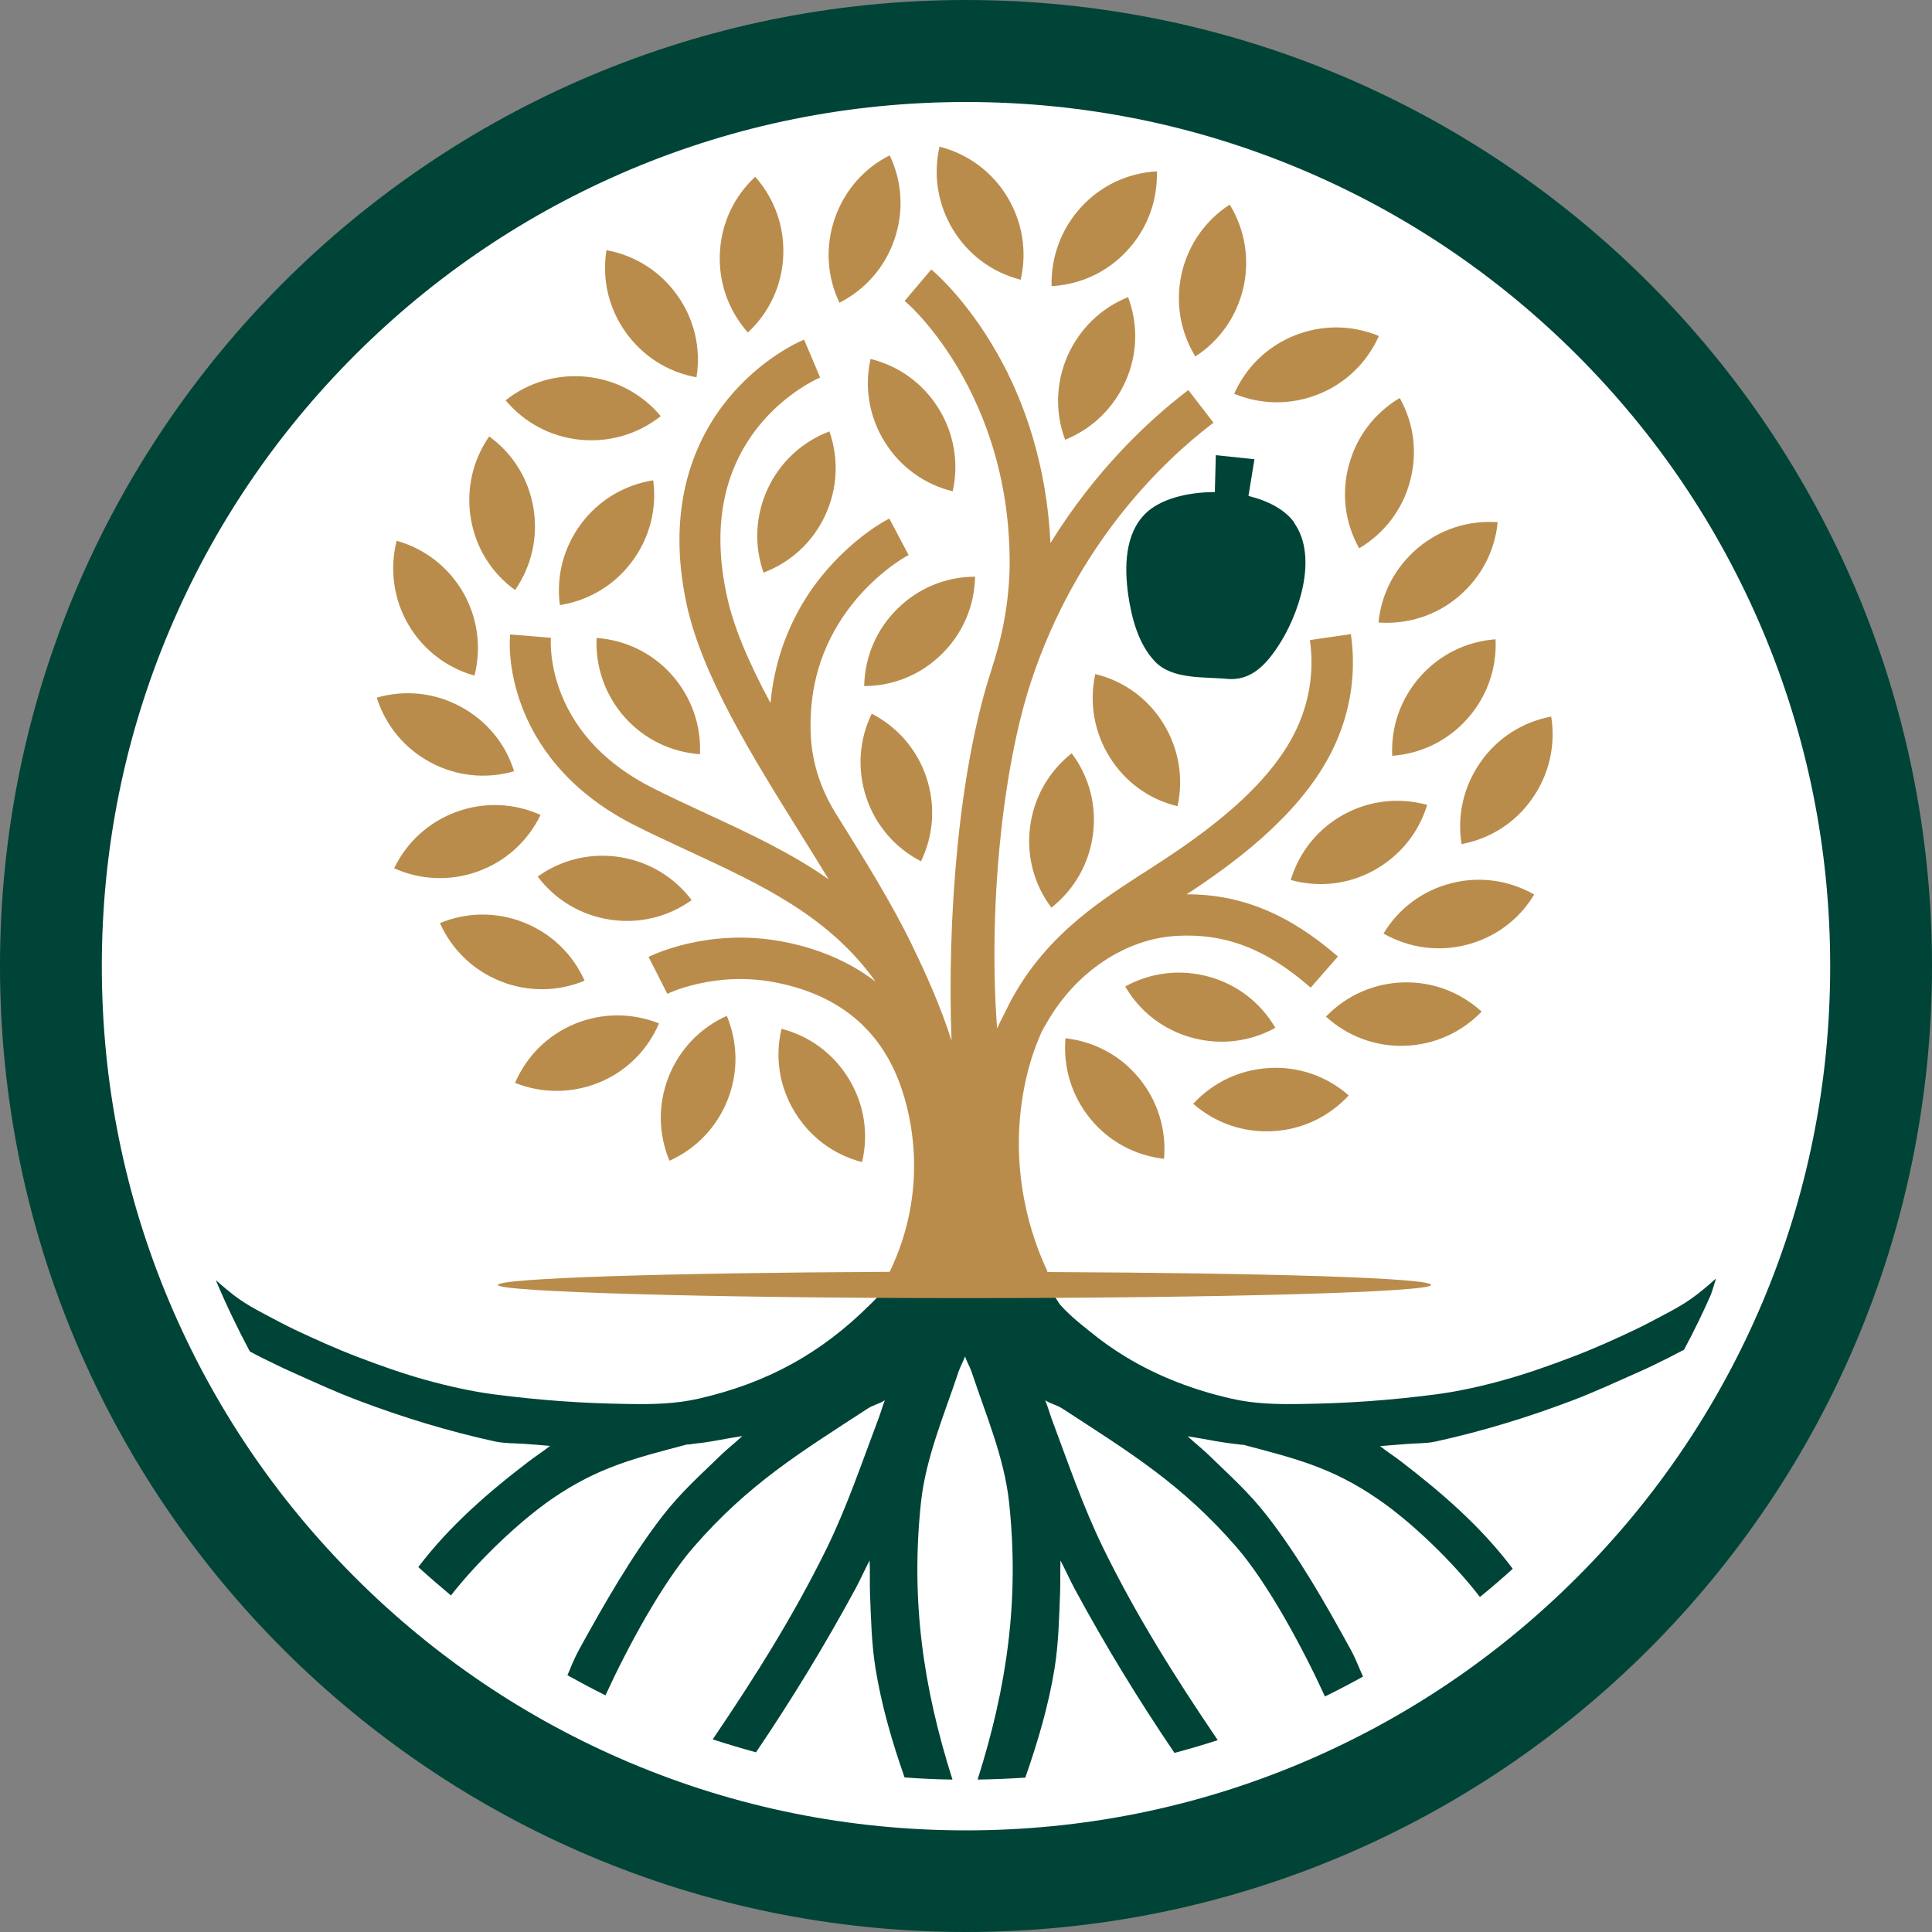 <?xml version="1.0" encoding="UTF-8"?>
<svg xmlns="http://www.w3.org/2000/svg" id="a" version="1.1" viewBox="0 0 1000 1000" width="720" height="720">
  <rect x="0" y="0" width="1000" height="1000" fill="#808080" stroke="none"/>
  <!-- Generator: Adobe Illustrator 29.5.1, SVG Export Plug-In . SVG Version: 2.1.0 Build 141)  -->
  <defs>
    <style>
      .st0 {
        fill: #004437;
      }

      .st1 {
        fill: #ba8c4b;
      }

      .st2 {
        fill: #fff;
      }
    </style>
  </defs>
  <g>
    <circle class="st2" cx="500" cy="500" r="483.5"/>
    <path class="st0" d="M500,52.8c60.4,0,119,11.8,174.1,35.1,53.2,22.5,101.1,54.8,142.2,95.9,41.1,41.1,73.3,88.9,95.9,142.2,23.3,55.1,35.1,113.7,35.1,174.1s-11.8,119-35.1,174.1c-22.5,53.2-54.8,101.1-95.9,142.2s-88.9,73.3-142.2,95.9c-55.1,23.3-113.7,35.1-174.1,35.1s-119-11.8-174.1-35.1c-53.2-22.5-101.1-54.8-142.2-95.9-41.1-41.1-73.3-88.9-95.9-142.2-23.3-55.1-35.1-113.7-35.1-174.1s11.8-119,35.1-174.1c22.5-53.2,54.8-101.1,95.9-142.2s88.9-73.3,142.2-95.9c55.1-23.3,113.7-35.1,174.1-35.1M500,0C223.9,0,0,223.9,0,500s223.9,500,500,500,500-223.9,500-500S776.1,0,500,0h0Z"/>
  </g>
  <path class="st0" d="M887.9,662c-4,3.6-8.1,7.1-12.5,10.2s-8.4,5.3-13.3,7.9c-4.9,2.6-9.9,5.3-15.3,7.9-10.7,5.1-22,10.2-33.4,14.5-11.3,4.3-23.5,8.6-35,11.8-11.5,3.2-23.6,5.9-35,7.4-23.9,3.1-46.1,4.7-70.2,5-11.7.2-24,0-36-2.8-19.2-4.4-37.8-11.4-54.7-21.7-6.4-3.9-12.5-8.2-18.2-12.9-3.6-2.9-7.3-5.8-10.7-9-1.7-1.6-3.3-3.2-4.9-5-.5-.5-3.1-5-3.4-5h-90.2c-1.2,1.6-3.2,3.3-4.6,4.8-25.7,25.6-53.5,40.7-88.7,48.8-12.1,2.8-24.3,3-36,2.8-24.1-.3-46.3-1.9-70.2-5-11.4-1.5-23.5-4.2-35.1-7.4-11.6-3.2-23.7-7.5-35-11.8s-22.6-9.4-33.4-14.5c-5.4-2.6-10.4-5.3-15.3-7.9-4.9-2.6-8.9-4.8-13.3-7.9-4.1-2.9-7.9-6.2-11.8-9.6,5.3,12.6,11.2,24.9,17.6,36.9,2.1,1.1,4,2.2,6.1,3.2,5.2,2.5,10.1,5,15.5,7.4,11.2,5,22.6,10.3,34.3,14.7,23.2,8.8,46.8,16,71,21.3,4.8,1,9.9.9,14.7,1.2s9.1.7,13.8,1.1c-3.3,2.6-7.4,5.3-10.7,7.8-21.3,16.2-41.3,33.6-57.5,54.9,5.5,5,11.2,9.9,16.9,14.7,14-17.9,35.2-38.2,52.3-50,24.3-16.7,43.4-21.1,70.1-28.2,0,0-.2.2,1.2,0,1.4-.3,6-.7,8.5-1.1,1.1-.2,2.7-.4,4.3-.7,4.4-.8,9.8-1.8,14.4-2.5-3.1,3-7.7,6.6-10.6,9.4-11.2,10.9-21,19.5-30.7,32-16.2,21-30.2,45.6-43.1,69-2.6,4.7-4.1,8.8-6.1,13.4,6.5,3.6,13,7.1,19.7,10.4,11.5-25.1,29.4-58.1,45.5-76.6,28.5-32.9,55.8-49.4,89.7-71.5,3.8-2.5,5.8-2.4,9.4-4.6-1.1,2.6-2.3,6.9-3.2,9.2-8.5,22.5-16.4,45.9-26.7,67-17.3,35.3-37.4,67.1-59.2,99.3,7.4,2.4,14.8,4.6,22.4,6.7,18.6-27.5,35.5-55.2,51.5-84.7,2.1-3.9,5.1-10.4,7.3-14.6.3,4.9,0,12,.2,16.6.5,13.3.8,26.2,2.8,38.9,3.2,19.8,8.6,38.2,15.1,56.8,8.2.6,16.4,1,24.8,1.1-15.2-47.8-21.7-92.9-16.3-143.5,2.5-23.2,12-45.2,19.4-67.5.7-2.2,2.6-5.7,3.4-8,.8,2.4,2.7,5.9,3.4,8,7.4,22.3,16.9,44.3,19.4,67.5,5.4,50.6-1.1,95.6-16.3,143.5,8.3-.1,16.6-.5,24.7-1,6.5-18.7,12-37.1,15.2-56.9,2-12.7,2.3-25.6,2.8-38.9.2-4.6,0-11.7.2-16.6,2.2,4.2,5.2,10.7,7.3,14.6,16,29.6,33,57.4,51.7,85,7.5-2,15-4.2,22.4-6.6-21.9-32.3-42.1-64.3-59.4-99.7-10.3-21.1-18.3-44.5-26.7-67-.8-2.3-2.1-6.6-3.2-9.2,3.6,2.2,5.6,2.1,9.4,4.6,33.9,22.1,61.2,38.6,89.7,71.5,16.2,18.7,34.2,52.1,45.7,77.2,6.7-3.3,13.2-6.7,19.7-10.3-2.2-4.8-3.7-9.1-6.4-14-12.8-23.4-26.8-48-43.1-69-9.7-12.5-19.5-21.1-30.7-32-2.9-2.8-7.5-6.5-10.6-9.4,4.6.7,9.9,1.7,14.4,2.5,1.7.3,3.2.5,4.3.7,2.4.4,7.1.9,8.5,1.1,1.4.3,1.2,0,1.2,0,26.7,7.1,45.8,11.5,70.1,28.2,17.4,11.9,38.9,32.6,52.8,50.7,5.8-4.7,11.5-9.6,17-14.6-16.2-21.6-36.5-39.2-58-55.7-3.3-2.5-7.4-5.2-10.7-7.8,4.7-.4,9-.7,13.8-1.1s9.8-.2,14.7-1.2c24.2-5.3,47.8-12.5,71-21.3,11.6-4.4,23-9.7,34.3-14.7,5.4-2.4,10.3-4.8,15.5-7.4,2.4-1.2,4.5-2.4,6.9-3.6.3-.1.7-.3,1.1-.5,5-9.3,9.7-18.9,14-28.7.9-2.6,1.7-5.2,2.5-7.9h0Z"/>
  <g>
    <path class="st0" d="M670,270.6c-4.8-6.8-13.6-11.4-23.8-13.9l3.1-19-20-2.1-.5,19.1c-14.3,0-28.3,3.6-35.9,11.1-10.7,10.5-11,27.6-8.9,42.4,1.8,12,5.2,25,13.7,34.1,9.1,9.6,25.5,7.9,37.4,9.1,12.1,1.1,19.8-6.9,26.3-16.7,10.8-16.2,21.1-46.2,8.5-64h0Z"/>
    <g>
      <path class="st1" d="M542.1,658.1s0,0,.1,0c-8-16.8-20.5-52.1-12-95.5,2.1-10.8,5.2-20.2,9-28.6.8-1.6,1.7-3.2,2.7-4.8,15-26.2,40.8-43.4,67.3-44.8,25.2-1.4,46.5,6.9,69.2,26.8l14.1-16.1c-25.1-21.9-50.1-32.3-78.3-32.2,22.9-15,56.9-39.4,74-71.8,13.1-24.8,13.2-47.9,11-62.9l-21.2,3.1c1.7,11.9,1.6,30.2-8.8,49.8-16.8,31.7-54.7,56.1-75.1,69.3-1.6,1-3,2-4.4,2.8-22.8,14.8-52.1,33.9-69.5,70.8-1.5,2.8-2.9,5.6-4.1,8.3-4.6-61,2.5-134,17.7-179.9,23.7-71.5,68.5-113.8,93.1-132.7l1.2-.9-13-16.9-1.2.9c-19.1,14.7-46.5,40-70.2,78.3-1.9-41.2-14-72.5-24-91.7-16.6-31.9-35.8-48.3-36.6-49l-1.1-.9-13.8,16.3,1.1.9c.2.1,17.2,14.9,31.8,43.3,14.1,27.5,21.4,57.9,21.5,90.5,0,18-3,36.5-9.1,55v.2c-17.5,52.7-23.3,130.4-21,192.9-5.8-18.2-13.2-34.4-20.1-48.7-10.6-22.1-25-45.1-40.2-69.5h0c-7.8-12.7-12.2-26.9-12.6-41.3-.8-23.4,5.5-44.4,18.7-62.7,13.8-19.1,30.5-28.3,30.7-28.4l1.3-.7-10-18.9-1.3.7c-.8.4-20.7,11-37.5,34-9.1,12.5-20.2,33-22.7,60.8-12-22.4-19.3-40.1-22.6-55.6-7.6-35-2.1-64.5,16.4-87.6,13.9-17.3,30.4-24.6,30.6-24.7l1.3-.6-8.3-19.6-1.4.6c-.9.4-21,9.1-38.2,30.3-15.9,19.5-32.5,53.8-21.2,106.1,8,37,33.9,78.6,58.9,118.7,4.9,7.8,9.8,15.8,14.6,23.6-19.9-13.9-41.7-24-62.9-33.8-9.5-4.4-19.2-8.9-28.5-13.6-23.2-11.8-39-28.2-47.1-48.7-6-15.2-5.3-27.4-5.3-27.5v-1.4c0,0-21.1-1.7-21.1-1.7v1.5c-.2.7-1.3,16.3,6.2,36,6.8,17.9,22.3,42.9,57.6,60.9,9.6,4.9,19.6,9.5,29.3,14,36.7,17,72,33.4,96.1,67.3-13.3-10.2-29.6-17.3-48.5-20.8-38.5-7.2-67.8,7.4-69,8l9.7,19.1c.2-.1,24.4-11.9,55.4-6,32.9,6.2,54.9,24.2,65.3,53.5,5.6,15.7,14.9,53.7-5.6,96.4-115,.5-202.8,3.3-202.8,6.8s108.1,6.8,241.5,6.8,241.5-3.1,241.5-6.8-85.7-6.2-198.7-6.7h0Z"/>
      <path class="st1" d="M504.7,298.5c-15.1,0-29.4,5.9-40.2,16.6-10.8,10.6-16.9,24.8-17.2,40,15.1,0,29.4-5.9,40.2-16.6,10.8-10.6,16.9-24.8,17.2-40Z"/>
      <path class="st1" d="M451.2,369.4c-6.6,13.6-7.6,29-2.8,43.4s14.9,26.1,28.3,33c6.6-13.6,7.6-29,2.8-43.4s-14.9-26.1-28.3-33h0Z"/>
      <path class="st1" d="M463,123.8c4.9-14.4,4-29.8-2.5-43.4-13.5,6.8-23.6,18.5-28.5,32.9-4.9,14.4-4,29.8,2.5,43.4,13.5-6.9,23.6-18.5,28.5-32.9Z"/>
      <path class="st1" d="M360.5,195.3c2.4-15-1.1-30-9.9-42.4s-21.8-20.7-36.7-23.4c-2.4,15,1.1,30,9.9,42.4,8.8,12.4,21.8,20.7,36.7,23.4Z"/>
      <path class="st1" d="M405.4,132.6c.7-15.2-4.4-29.7-14.5-41.1-11.1,10.3-17.6,24.3-18.3,39.5s4.4,29.7,14.5,41.1c11.1-10.3,17.6-24.3,18.3-39.5Z"/>
      <path class="st1" d="M450.6,185.8c-3.3,14.8-.7,30,7.3,42.9s20.5,22,35.2,25.6c3.3-14.8.7-30-7.3-42.9s-20.5-22-35.2-25.6Z"/>
      <path class="st1" d="M397.4,252.9c-6.4,13.8-7.2,29.2-2.2,43.5,14.2-5.4,25.5-15.9,31.9-29.6,6.4-13.8,7.2-29.2,2.2-43.5-14.2,5.4-25.5,15.9-31.9,29.6h0Z"/>
      <path class="st1" d="M552.6,184.1c-6.1,13.9-6.6,29.3-1.3,43.5,14-5.6,25.1-16.4,31.3-30.3s6.6-29.3,1.3-43.5c-14,5.6-25.1,16.4-31.3,30.3Z"/>
      <path class="st1" d="M668.1,455.5c14.6,4,29.9,2.3,43.2-5.1s23-19.3,27.4-33.8c-14.6-4-29.9-2.3-43.2,5-13.3,7.3-23,19.3-27.4,33.8h0Z"/>
      <path class="st1" d="M759.6,371.9c10.1-11.4,15.2-25.9,14.5-41-15.1,1.1-28.9,7.9-39,19.3-10.1,11.4-15.2,25.9-14.5,41,15.1-1.1,28.9-7.9,39-19.3Z"/>
      <path class="st1" d="M362.3,390.4c.7-15.1-4.5-29.7-14.5-41-10.1-11.4-24-18.1-39-19.2-.7,15.1,4.5,29.7,14.5,41,10.1,11.4,24,18.1,39.1,19.2h0Z"/>
      <path class="st1" d="M766.3,394.5c-8.7,12.4-12.2,27.5-9.8,42.4,14.9-2.8,27.9-11.1,36.6-23.6,8.7-12.4,12.2-27.5,9.8-42.4-14.9,2.8-27.9,11.1-36.6,23.6h0Z"/>
      <path class="st1" d="M713.5,322.2c15.1,1.1,29.8-3.6,41.4-13.4,11.6-9.8,18.8-23.4,20.3-38.5-15.1-1.1-29.8,3.6-41.4,13.4-11.6,9.8-18.8,23.4-20.3,38.5Z"/>
      <path class="st1" d="M698.2,240.6c-4,14.7-2.1,30,5.3,43.2,13-7.7,22.4-20,26.3-34.6,4-14.7,2.1-30-5.3-43.2-13,7.7-22.4,20-26.3,34.7h0Z"/>
      <path class="st1" d="M583.6,129.5c10.3-11.2,15.6-25.7,15.2-40.8-15.1.8-29.1,7.4-39.3,18.6s-15.6,25.7-15.2,40.8c15.1-.8,29.1-7.4,39.3-18.6Z"/>
      <path class="st1" d="M643.6,148.8c3.3-14.8.8-30-7.1-42.9-12.7,8.2-21.5,20.9-24.9,35.7-3.3,14.8-.8,30,7.1,42.9,12.7-8.2,21.5-20.9,24.9-35.7Z"/>
      <path class="st1" d="M682.3,204.1c14.1-5.6,25.2-16.3,31.4-30.2-14-5.8-29.4-5.9-43.5-.3-14.1,5.6-25.2,16.3-31.4,30.2,14,5.8,29.4,5.9,43.5.3Z"/>
      <path class="st1" d="M528.3,144.8c3.4-14.8.9-30-7-43-7.9-13-20.3-22.1-35-25.9-3.4,14.8-.9,30,7,43,7.9,13,20.3,22.1,35,25.9h0Z"/>
      <path class="st1" d="M609.5,417.3c3.2-14.8.6-30-7.4-42.9s-20.5-22-35.2-25.5c-3.2,14.8-.6,30,7.4,42.9s20.5,22,35.2,25.5Z"/>
      <path class="st1" d="M533.2,427.7c-2,15.1,1.9,30,11,42.1,11.9-9.4,19.5-22.8,21.5-37.8,2-15.1-1.9-30-11-42.1-11.9,9.4-19.5,22.8-21.5,37.8h0Z"/>
      <path class="st1" d="M660.1,532c-7.6-13.1-19.9-22.5-34.5-26.5s-30-2.2-43.2,5.1c7.6,13.1,19.9,22.5,34.5,26.5,14.7,4,30,2.2,43.2-5.1h0Z"/>
      <path class="st1" d="M446.2,601.5c3.5-14.7,1.1-30-6.8-43s-20.2-22.2-34.9-26c-3.5,14.8-1.1,30,6.8,43s20.2,22.2,34.9,26Z"/>
      <path class="st1" d="M751,457.2c-14.7,3.8-27.1,13-34.9,26,13.2,7.5,28.5,9.6,43.1,5.8,14.7-3.8,27.1-13,34.9-26-13.2-7.5-28.4-9.6-43.1-5.8Z"/>
      <path class="st1" d="M376.6,569.3c5.6-14.1,5.4-29.5-.4-43.5-13.8,6.2-24.5,17.3-30.1,31.5s-5.4,29.5.4,43.5c13.8-6.2,24.5-17.3,30.1-31.5Z"/>
      <path class="st1" d="M726.1,508.5c-15.2.5-29.3,6.8-39.8,17.7,11.2,10.2,25.7,15.6,40.8,15.1s29.3-6.8,39.8-17.7c-11.2-10.2-25.6-15.6-40.8-15.1h0Z"/>
      <path class="st1" d="M551.5,537.4c-1.3,15.1,3.2,29.8,12.8,41.6,9.6,11.8,23.2,19.1,38.2,20.8,1.3-15.1-3.2-29.8-12.8-41.6-9.6-11.8-23.2-19.1-38.2-20.8Z"/>
      <path class="st1" d="M658.7,585.5c15.2-.8,29.1-7.4,39.4-18.5-11.4-10-26-15.1-41.1-14.2-15.2.8-29.1,7.4-39.4,18.5,11.4,10,26,15,41.1,14.2Z"/>
      <path class="st1" d="M245.6,349.7c3.7-14.7,1.6-30-5.9-43.1-7.6-13.1-19.8-22.6-34.4-26.7-3.7,14.7-1.6,30,5.9,43.1,7.6,13.1,19.8,22.6,34.4,26.7Z"/>
      <path class="st1" d="M327.1,290.7c9.1-12.2,13-27.1,11-42.1-15,2.4-28.2,10.3-37.3,22.5-9.1,12.2-13,27.1-11,42.1,15-2.4,28.2-10.3,37.3-22.5Z"/>
      <path class="st1" d="M222.8,394.6c13.4,7.2,28.7,8.8,43.3,4.6-4.5-14.5-14.4-26.3-27.8-33.5-13.4-7.2-28.7-8.8-43.3-4.6,4.6,14.5,14.4,26.3,27.8,33.5Z"/>
      <path class="st1" d="M266.6,305.4c8.6-12.4,12-27.5,9.5-42.5-2.5-15-10.6-28.1-22.9-37-8.6,12.4-12,27.5-9.5,42.5s10.6,28.1,22.9,37h0Z"/>
      <path class="st1" d="M302.6,507.6c-6.2-13.8-17.3-24.5-31.4-30.1s-29.5-5.5-43.5.3c6.2,13.8,17.3,24.5,31.4,30.1,14.1,5.6,29.5,5.5,43.5-.3Z"/>
      <path class="st1" d="M300.2,227.6c15.1,1.5,29.9-2.8,41.8-12.2-9.7-11.6-23.4-18.9-38.5-20.4-15.1-1.5-29.9,2.8-41.8,12.2,9.7,11.6,23.4,18.9,38.5,20.4h0Z"/>
      <path class="st1" d="M266.6,560.5c14.1,5.6,29.5,5.5,43.5-.2s25-16.6,31-30.6c-14.1-5.6-29.5-5.5-43.5.2-14,5.8-25,16.6-31,30.6Z"/>
      <path class="st1" d="M320.6,443.6c-15-2.3-30,1.3-42.3,10.1,9.1,12.1,22.4,20,37.4,22.3,15,2.3,30-1.3,42.3-10.1-9.1-12.1-22.4-20-37.4-22.3Z"/>
      <path class="st1" d="M247.5,451c14.3-5.2,25.7-15.6,32.3-29.2-13.8-6.2-29.2-6.8-43.5-1.6-14.3,5.2-25.7,15.6-32.3,29.2,13.8,6.2,29.2,6.8,43.5,1.6h0Z"/>
    </g>
  </g>
</svg>
